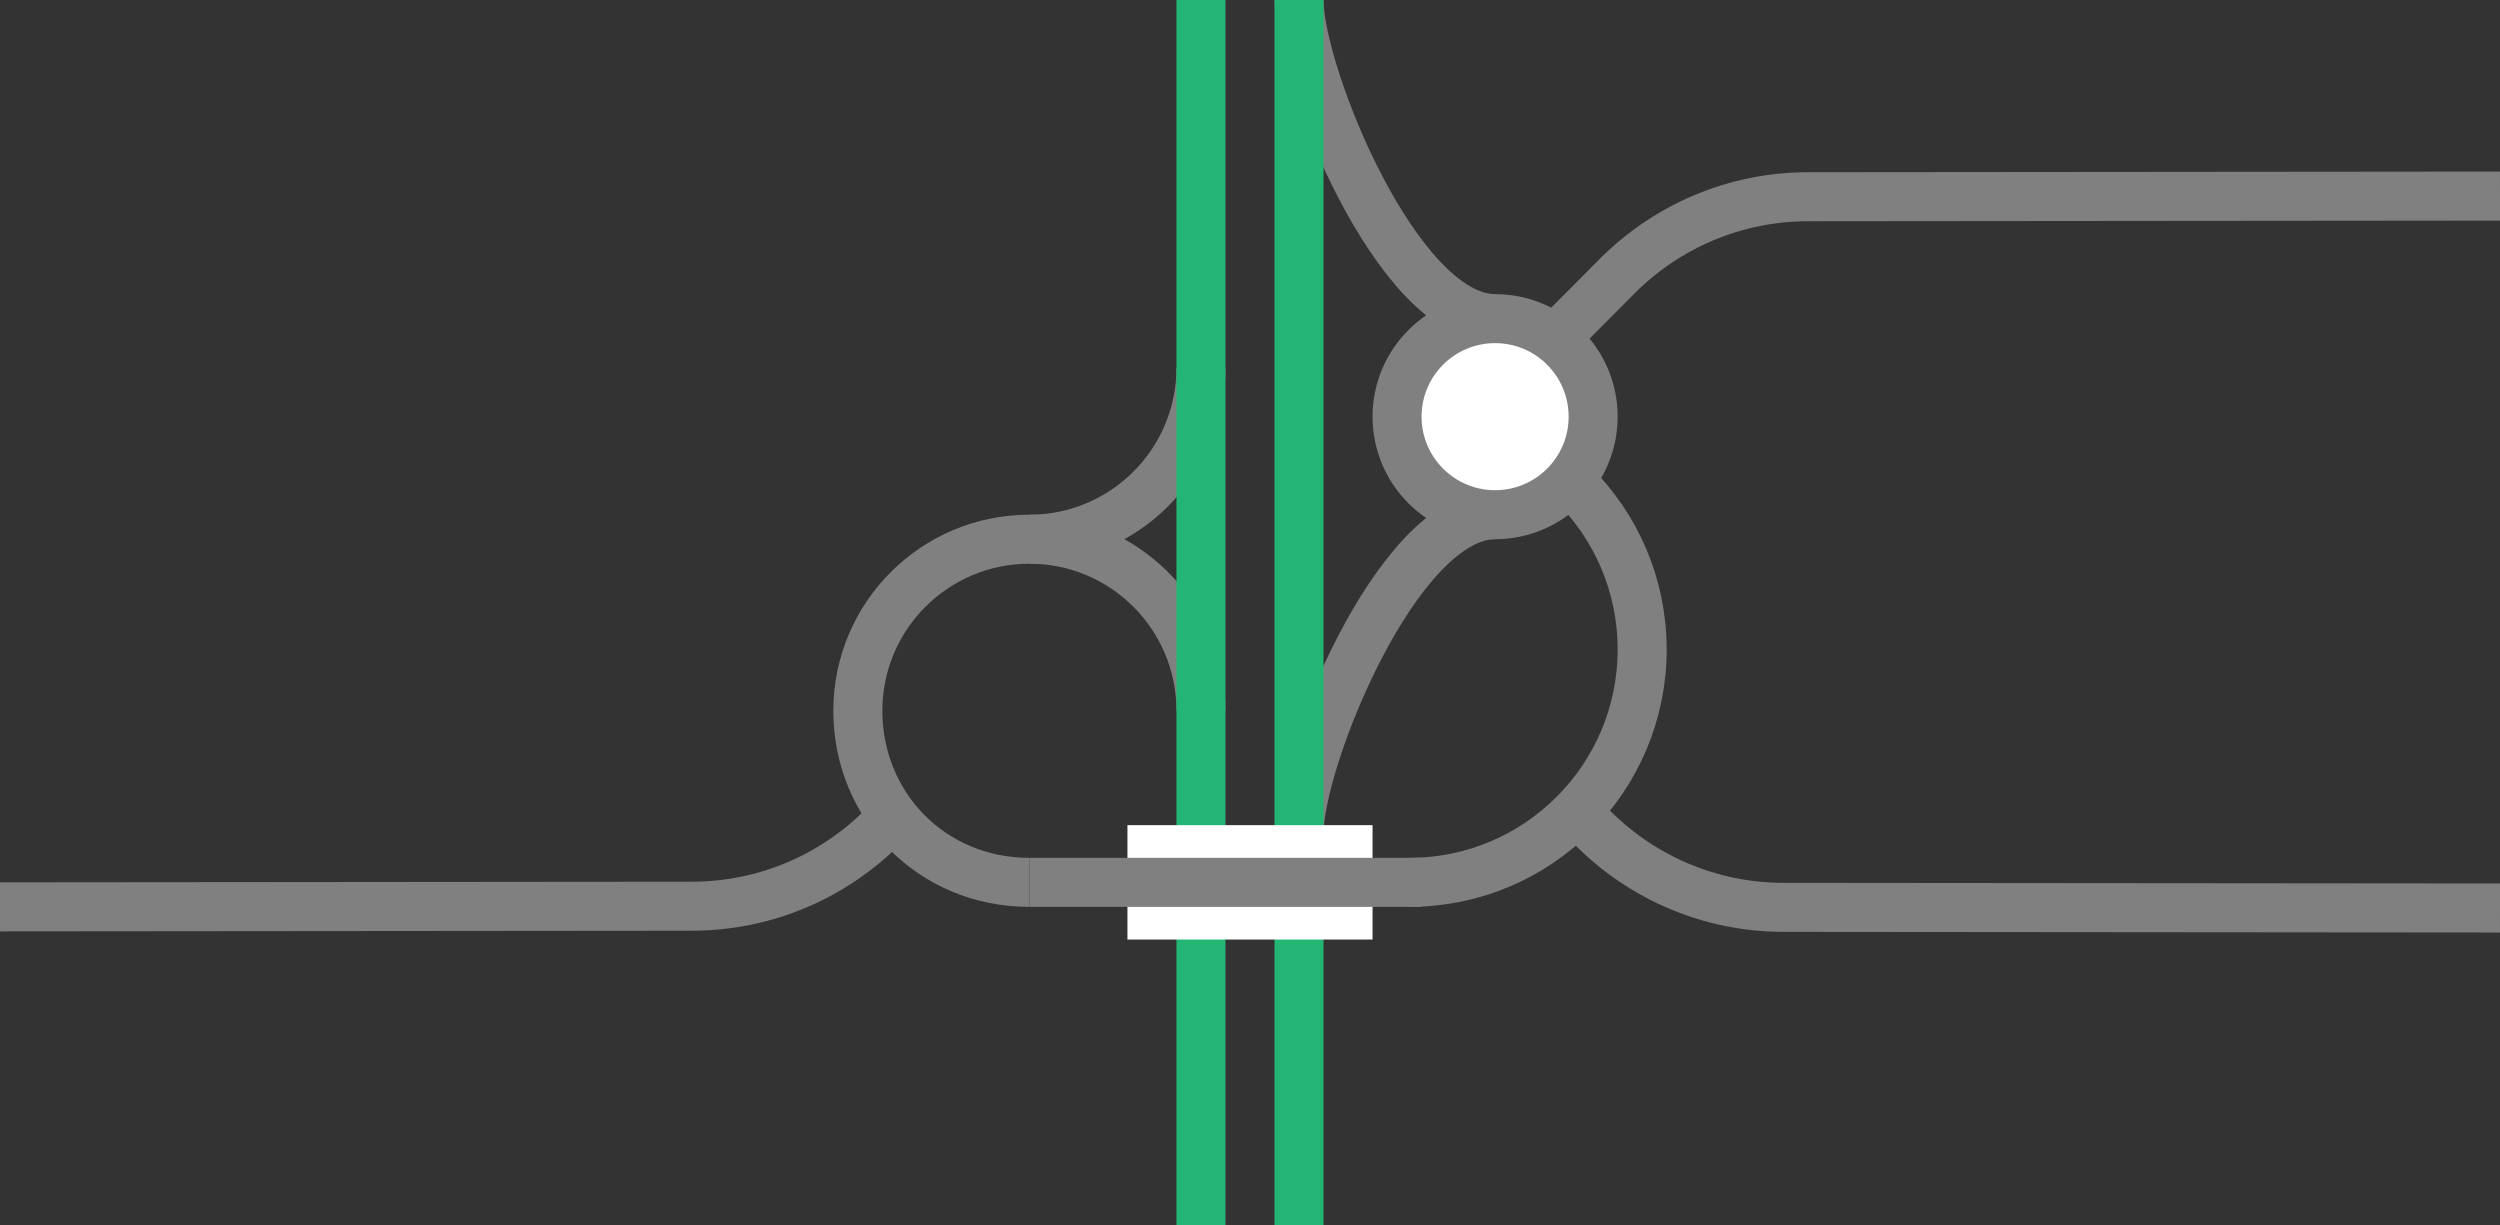 <svg viewBox="0 0 153 75" xmlns="http://www.w3.org/2000/svg"><rect x="0" y="0" width="153" height="75" fill="#333333" stroke="none"/><g fill="none"><path d="m91.5 19.5c-6 0-12-15-12-19.5" stroke="#808080" stroke-miterlimit="10" stroke-width="3"/><path d="m91.5 31.5c-6 0-12 15-12 19.5" stroke="#808080" stroke-miterlimit="10" stroke-width="3"/><path d="m73.5 43.5c0-5.8-4.7-10.5-10.5-10.5s-10.5 4.7-10.5 10.5 4.5 10.5 10.5 10.5" stroke="#808080" stroke-miterlimit="10" stroke-width="3"/><path d="m63 33c5.8 0 10.5-4.7 10.5-10.5" stroke="#808080" stroke-miterlimit="10" stroke-width="3"/><path d="m79.5 0v75" stroke="#22b573" stroke-miterlimit="10" stroke-width="3"/><path d="m73.5 0v75" stroke="#22b573" stroke-miterlimit="10" stroke-width="3"/><path d="m0 35.97h3v3h-3z"/><path d="m150 33.05h3v3h-3z"/><path d="m153 55.57-43.83-.04c-4.53 0-8.64-1.83-11.63-4.79l-1.37-1.41" stroke="#808080" stroke-miterlimit="10" stroke-width="3"/><path d="m153 12-42.33.04c-4.53 0-8.64 1.83-11.63 4.79l-8.83 8.88" stroke="#808080" stroke-miterlimit="10" stroke-width="3"/></g><path d="m69 54h15" fill="#fff" stroke="#fff" stroke-miterlimit="10" stroke-width="7"/><path d="m63 54h24" fill="#fff" stroke="#808080" stroke-miterlimit="10" stroke-width="3"/><path d="m0 55.5 42.33-.04c4.53 0 8.64-1.83 11.63-4.79l1.33-1.38" fill="none" stroke="#808080" stroke-miterlimit="10" stroke-width="3"/><path d="m86.25 54c7.87 0 14.25-6.38 14.25-14.25s-6.38-14.25-14.25-14.25" fill="none" stroke="#808080" stroke-miterlimit="10" stroke-width="3"/><circle cx="91.5" cy="25.5" fill="#fff" r="6" stroke="#808080" stroke-miterlimit="10" stroke-width="3"/></svg>